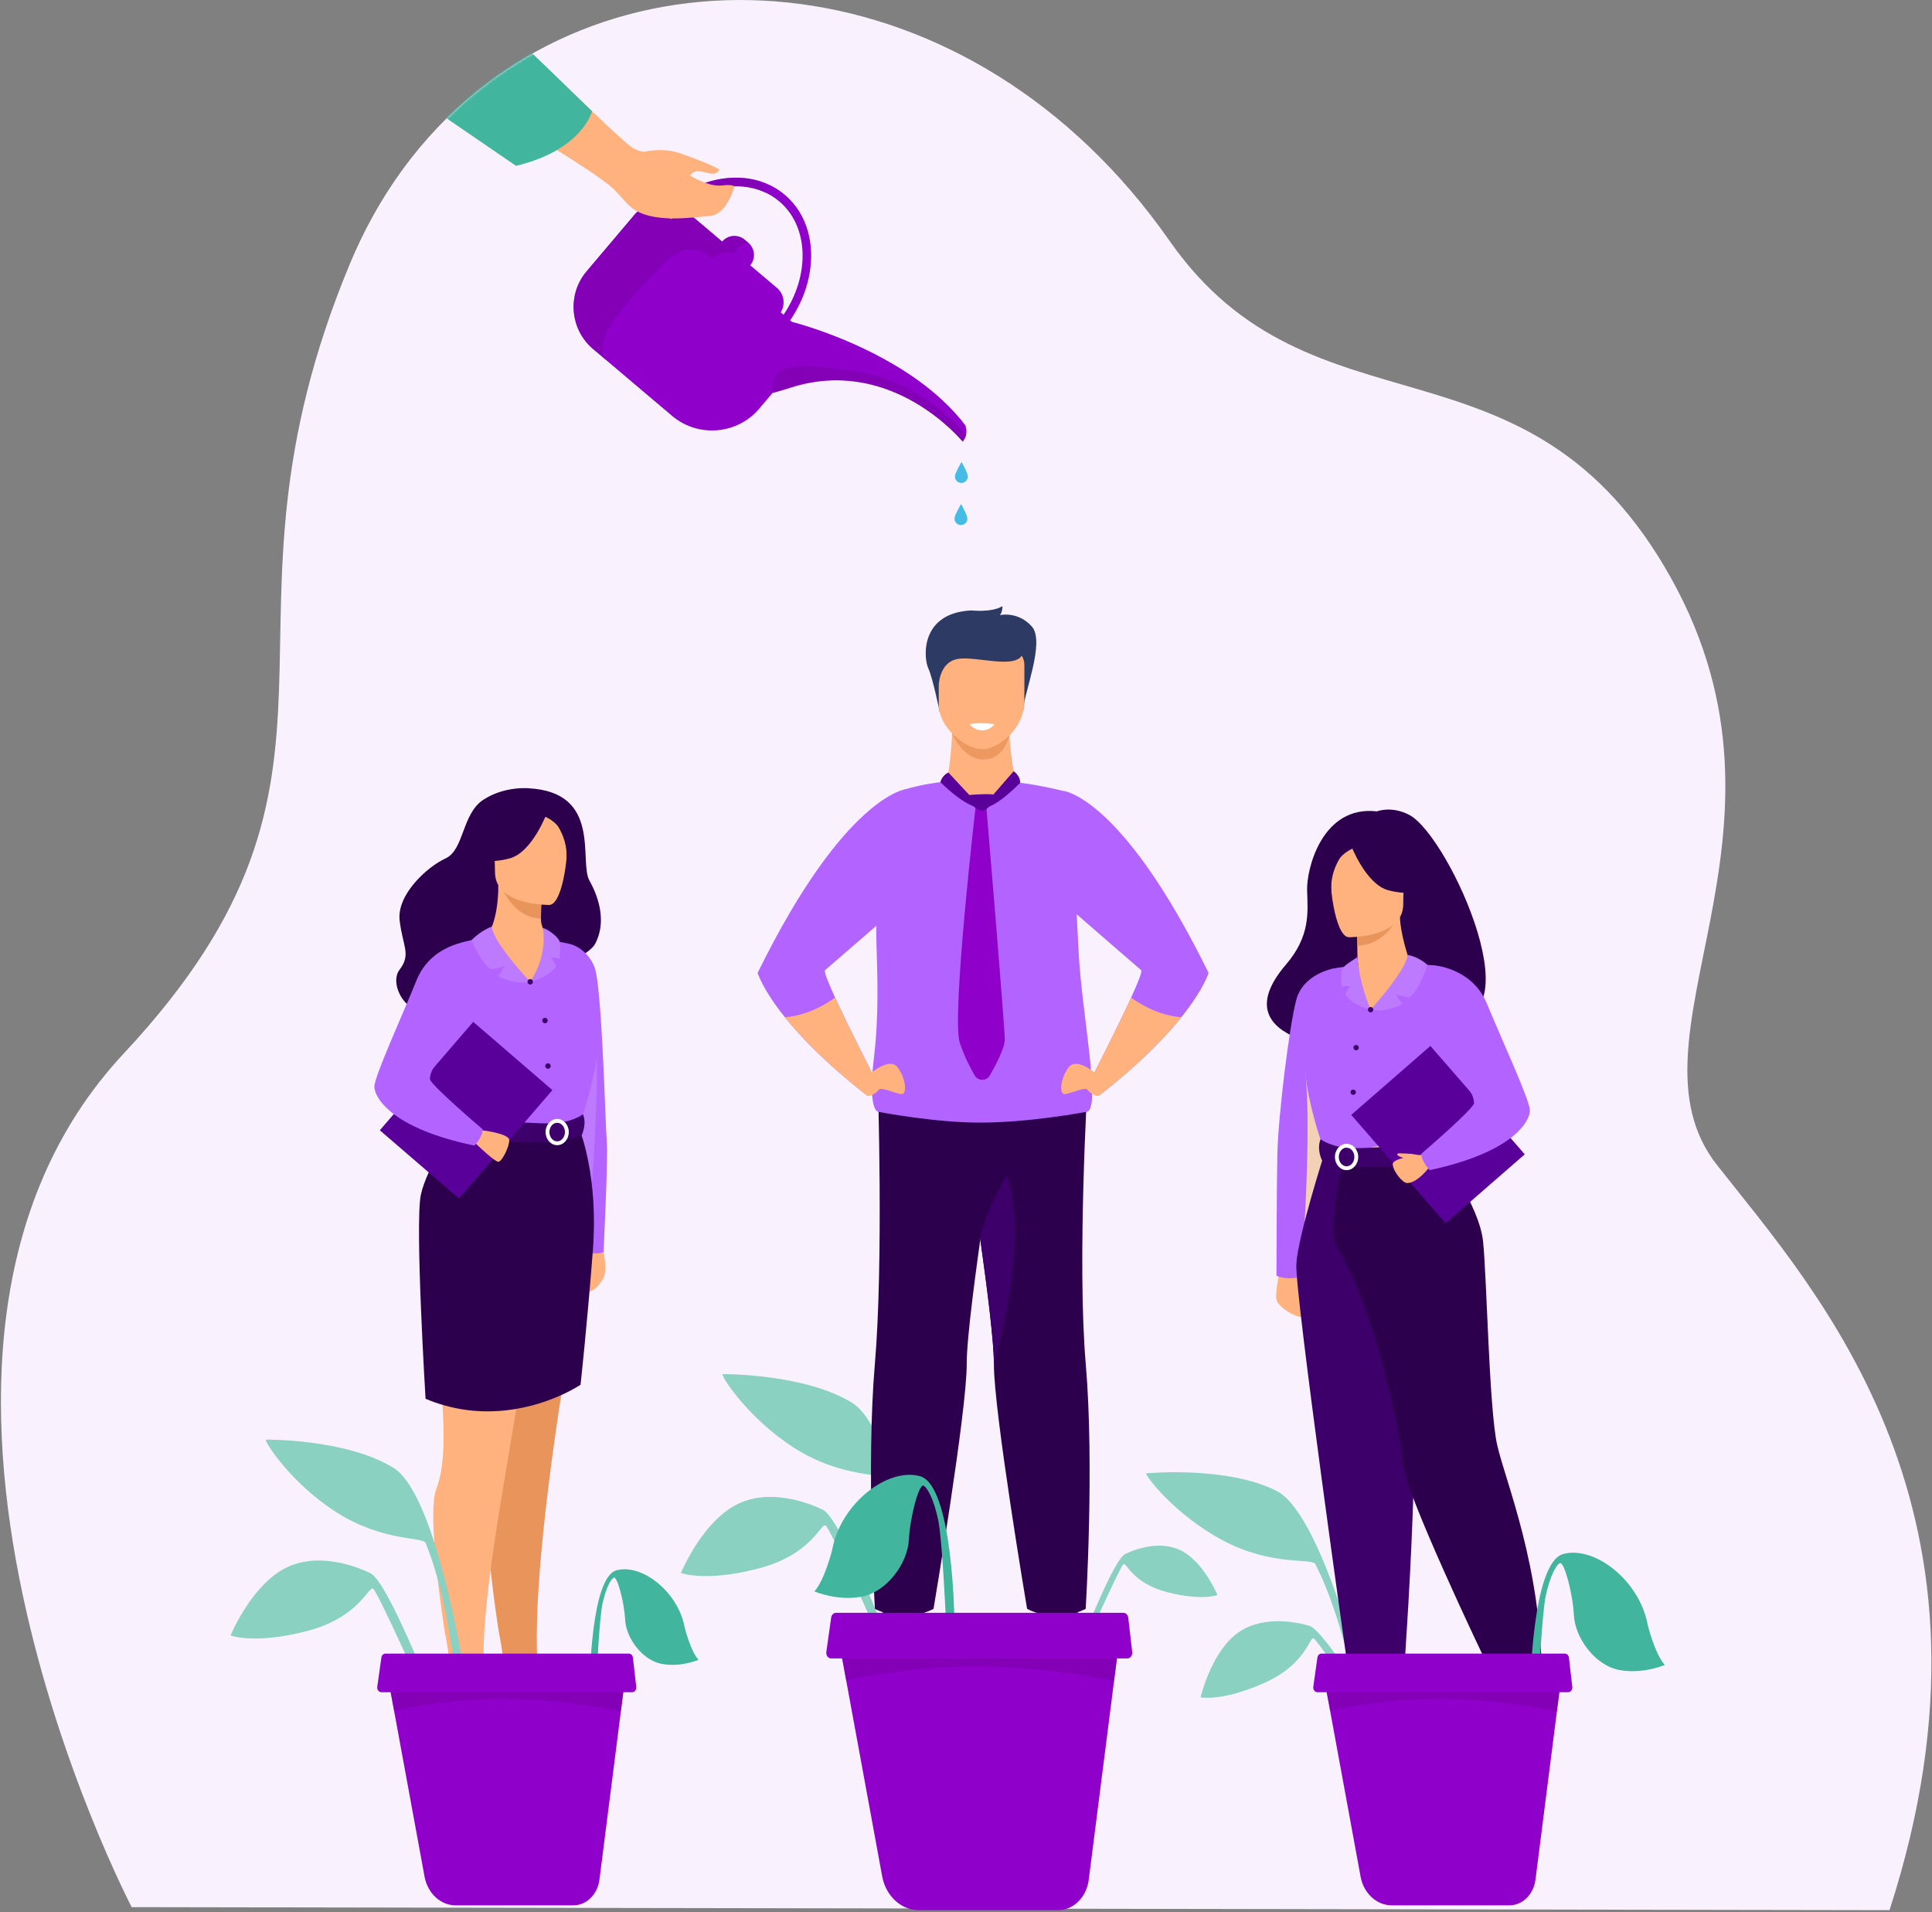 <svg width="779" height="771" viewBox="0 0 779 771" fill="none" xmlns="http://www.w3.org/2000/svg">
<rect x="0" y="0" width="779" height="771" fill="#808080" stroke="none"/>
<path d="M761.864 770.159L53.104 768.936C53.104 768.936 -63.397 546.054 49.926 424.727C157.109 309.969 79.197 254.831 141.12 106.273C143.858 99.704 146.886 93.435 150.177 87.46C157.706 73.801 166.621 61.709 176.637 51.214C252.63 -28.472 392.102 -16.631 471.581 97.11C529.352 179.788 615.961 129.381 673.775 233.079C731.59 336.771 651.958 418.422 692.317 469.733C732.68 521.045 813.952 609.462 761.864 770.159Z" fill="#FAF1FF"/>
<mask id="mask0_2228_810" style="mask-type:alpha" maskUnits="userSpaceOnUse" x="0" y="0" width="779" height="771">
<path d="M761.864 770.159L53.104 768.936C53.104 768.936 -63.397 546.054 49.926 424.727C157.109 309.969 79.197 254.831 141.12 106.273C143.858 99.704 146.886 93.435 150.177 87.46C157.706 73.801 166.621 61.709 176.637 51.214C252.63 -28.472 392.102 -16.631 471.581 97.11C529.352 179.788 615.961 129.381 673.775 233.079C731.59 336.771 651.958 418.422 692.317 469.733C732.68 521.045 813.952 609.462 761.864 770.159Z" fill="#FAF1FF"/>
</mask>
<g mask="url(#mask0_2228_810)">
<path d="M389.189 171.434C371.835 148.636 340.521 136.433 326.484 131.892C322.036 130.452 319.33 129.776 319.33 129.776L318.593 129.158C330.508 111.766 329.905 89.932 316.456 78.556C313.588 76.129 310.342 74.355 306.87 73.214C300.294 71.052 292.891 71.145 285.628 73.313C285.204 73.437 284.783 73.568 284.363 73.713C277.91 75.847 271.618 79.614 266.163 84.889C263.368 83.048 259.683 83.237 257.095 85.292C256.706 85.603 256.344 85.957 256.011 86.348L236.496 109.418C228.608 118.734 229.787 132.815 239.109 140.701L244.613 145.352L271.018 167.689C281.488 176.542 297.285 175.223 306.137 164.759L311.476 158.444C313.809 157.814 316.231 157.097 318.745 156.293C359.732 143.14 388.142 178.05 388.142 178.05C388.808 177.267 389.21 176.463 389.43 175.696C390.114 173.389 389.189 171.434 389.189 171.434ZM315.937 126.913L314.786 125.94C316.77 122.783 316.181 118.54 313.261 116.069L302.504 106.966C304.791 104.264 304.448 100.191 301.748 97.899L300.26 96.638C299.61 96.094 298.871 95.691 298.111 95.444C295.692 94.658 292.924 95.35 291.191 97.405L280.431 88.297C280.312 88.199 280.192 88.101 280.072 88.007C279.925 87.901 279.773 87.799 279.624 87.702C276.928 85.977 273.423 86.154 270.912 88.06C270.751 88.176 270.596 88.304 270.451 88.434L269.981 88.034L268.865 87.091C274.684 81.557 281.475 77.848 288.289 76.152C290.918 75.499 293.551 75.142 296.129 75.098C300.592 75.009 304.899 75.858 308.766 77.697C310.703 78.605 312.535 79.777 314.22 81.203C326.223 91.36 326.655 111.026 315.937 126.913Z" fill="#9000CB"/>
<path opacity="0.5" d="M311.477 158.445C313.814 157.812 316.231 157.096 318.747 156.294C359.735 143.14 388.144 178.052 388.144 178.052C388.811 177.268 389.212 176.461 389.429 175.696C385.471 170.754 370.181 153.626 345.595 149.827C316.785 145.378 310.599 147.583 311.477 158.445Z" fill="#7900A4"/>
<path opacity="0.5" d="M239.11 140.698L244.614 145.353C236.785 137.08 255.667 118.954 267.245 106.699C278.824 94.445 287.103 104.44 287.103 104.44C291.062 100.359 296.093 102.276 296.093 102.276C297.877 97.686 301.749 97.901 301.749 97.901L300.261 96.639C299.61 96.093 298.874 95.691 298.111 95.443C295.694 94.661 292.926 95.35 291.192 97.403L280.431 88.299C277.507 85.829 273.31 84.683 270.527 87.155L268.863 87.09C274.682 81.558 281.473 77.847 288.291 76.151C295.467 74.36 302.665 74.794 308.766 77.698C308.03 76.57 307.32 75.099 306.869 73.212C300.293 71.052 292.893 71.146 285.626 73.313C278.734 75.36 271.973 79.268 266.164 84.889C262.947 82.77 258.555 83.339 256.012 86.349L236.499 109.415C228.609 118.735 229.788 132.816 239.11 140.698Z" fill="#7900A4"/>
<path d="M286.143 87.081C279.013 87.695 262.967 90.136 254.899 83.897C251.688 81.414 248.94 77.27 245.937 74.898C235.251 66.457 212.468 53.272 212.468 53.272L225.437 32.003C225.437 32.003 252.113 58.139 255.341 59.786C260.349 62.341 266.806 61.816 269.753 64.445C277.86 71.678 286.122 75.414 291.204 74.775C295.074 74.287 296.129 75.092 296.129 75.092C296.129 75.092 293.243 86.563 286.143 87.081Z" fill="#FFB27D"/>
<path d="M385.042 192.088C385.058 190.649 387.712 186.238 387.712 186.238C387.712 186.238 390.267 190.708 390.251 192.146C390.235 193.585 389.056 194.738 387.618 194.722C386.179 194.706 385.026 193.526 385.042 192.088Z" fill="#45BCE4"/>
<path d="M384.853 209.068C384.869 207.63 387.523 203.219 387.523 203.219C387.523 203.219 390.078 207.688 390.062 209.126C390.046 210.565 388.867 211.718 387.428 211.702C385.99 211.686 384.837 210.507 384.853 209.068Z" fill="#45BCE4"/>
<path d="M258.854 61.415C258.854 61.415 266.038 59.243 273.543 61.587C277.536 62.835 290.344 67.742 289.956 68.5C287.792 72.73 281.682 66.487 278.549 70.402C275.417 74.317 258.854 61.415 258.854 61.415Z" fill="#FFB27D"/>
<path d="M224.535 60.511C220.352 62.955 214.969 65.213 208.061 66.873L159.36 33.514C172.38 23.578 186.716 15.586 202.005 9.465C208.515 15.48 235.651 41.858 238.481 44.609C238.639 44.762 238.72 44.839 238.72 44.839C238.72 44.839 236.652 53.437 224.535 60.511Z" fill="#41B59D"/>
</g>
<path d="M553.091 692.162C553.091 692.162 534.535 611.148 514.746 601.12C494.956 591.092 463.356 593.931 462.237 594.032C461.118 594.132 473.311 610.599 493.144 621.126C512.978 631.653 529.043 628.061 530.367 630.658C542.903 655.23 548.616 692.567 548.616 692.567L553.091 692.162Z" fill="#8BD1C2"/>
<path d="M242.749 502.21C242.749 502.21 245.292 511.462 243.351 515.214C241.411 518.965 237.686 522.192 235.893 520.063C234.1 517.935 237.593 504.375 237.593 504.375L242.749 502.21Z" fill="#FFB27D"/>
<path d="M213.303 317.835C213.303 317.835 203.543 316.807 194.886 322.451C186.23 328.097 187.166 342.65 179.661 346.099C172.157 349.547 159.952 360.731 161.138 371.093C162.324 381.456 165.899 384.762 161.122 390.956C156.346 397.15 164.743 412.542 178.597 407.843C192.45 403.144 235.63 388.735 239.956 380.575C244.283 372.414 242.055 362.895 237.684 355.091C233.313 347.287 242.879 319.507 213.303 317.835Z" fill="#2C004C"/>
<path d="M227.002 557.686C220.08 602.252 214.433 650.267 217.118 675.519C219.257 682.582 225.769 684.905 231.518 685.793L227.593 690.121L216.478 690.814L201.611 685.045C201.611 685.045 202.453 682.11 203.109 676.994C203.866 671.05 201.043 657.487 201.043 657.487C201.043 657.487 193.562 610.632 197.625 600.081C198.778 597.083 199.53 593.655 199.987 589.934V589.93C201.15 580.454 200.412 569.071 199.555 558.007C198.628 545.989 197.562 534.349 198.655 525.937C203.64 487.544 203.529 454.362 203.529 454.362L232.643 454.211C232.643 454.211 241.015 477.603 237.274 497.718C234.099 514.819 230.396 535.838 227.002 557.686Z" fill="#E8945B"/>
<path d="M230.248 380.722C230.248 380.722 236.601 382.329 239.669 389.796C242.737 397.264 244.103 454.274 244.669 460.418C245.236 466.562 243.342 504.88 243.342 504.88C243.342 504.88 238.851 506.462 235.497 503.896C223.325 494.584 228.899 442.949 228.899 442.949L230.248 380.722Z" fill="#B363FF"/>
<path d="M238.697 476.93C238.697 476.93 241.983 432.101 240.185 420.485C239.549 416.374 232.183 423.511 231.347 434.028C230.511 444.545 238.697 476.93 238.697 476.93Z" fill="#BE7AFF"/>
<path d="M213.775 692.441C220.249 691.604 218.547 693.268 227.627 693.275C236.707 693.283 239.797 690.241 240.22 688.938C240.596 687.782 236.211 686.87 231.519 685.792L231.352 685.911C231.352 685.911 225.659 689.093 218.174 688.439C212.072 687.909 205.821 685.447 201.611 685.046C201.361 686.427 201.111 687.839 201.237 689.264C201.587 693.31 207.301 693.279 213.775 692.441Z" fill="#3D006A"/>
<path d="M210.585 553.158C203.664 597.723 192.711 650.602 195.396 675.854C197.535 682.917 204.047 685.24 209.796 686.128L205.871 690.455L194.756 691.149L179.889 685.38C179.889 685.38 180.731 682.445 181.387 677.329C182.144 671.385 179.32 657.822 179.32 657.822C179.32 657.822 171.839 610.967 175.902 600.416C177.056 597.418 177.808 593.99 178.264 590.269V590.265C179.428 580.789 178.689 569.406 177.833 558.342C176.906 546.324 175.839 534.684 176.932 526.272C181.917 487.879 181.806 454.698 181.806 454.698L210.92 454.546C210.92 454.546 219.292 477.938 215.552 498.053C212.377 515.154 213.979 531.31 210.585 553.158Z" fill="#FFB27D"/>
<path d="M192.053 692.777C198.527 691.94 196.825 693.604 205.905 693.611C214.985 693.619 218.075 690.577 218.497 689.274C218.874 688.118 214.488 687.206 209.796 686.128L209.629 686.247C209.629 686.247 203.937 689.429 196.451 688.775C190.349 688.245 184.099 685.782 179.889 685.382C179.638 686.763 179.389 688.175 179.514 689.6C179.865 693.645 185.579 693.614 192.053 692.777Z" fill="#3D006A"/>
<path d="M173.951 410.605C173.951 410.605 173.435 418.45 174.041 427.857C174.443 434.093 180.796 442.415 181.702 444.477C183.976 449.649 186.513 450.479 186.513 450.479L206.136 455.181L213.036 456.831L234.733 450.228C234.733 450.228 244.486 422.551 240.431 407.02C236.376 391.489 230.247 380.722 230.247 380.722C230.247 380.722 205.23 374.354 185.905 380.107L173.951 410.605Z" fill="#B363FF"/>
<path d="M239.055 504.105C236.795 533.527 234.083 558.314 234.083 558.314C234.083 558.314 220.418 567.626 201.019 568.902L201.016 568.905H201.012C192.148 569.488 182.091 568.395 171.592 563.973C171.592 563.973 167.229 492.97 169.71 481.644C172.194 470.317 183.37 454.691 183.37 454.691L234.015 456.384C234.015 456.384 241.316 474.679 239.055 504.105Z" fill="#2C004C"/>
<path d="M235.064 449.248C235.064 449.248 230.762 452.688 222.181 452.905C211.931 453.165 186.515 450.478 186.515 450.478C186.515 450.478 185.402 453.637 185.465 456.966C185.465 456.966 216.53 464.63 234.47 457.854C234.47 457.854 236.766 453.48 235.064 449.248Z" fill="#3D006A"/>
<path d="M219.981 456.457C219.965 453.538 222.051 451.152 224.631 451.139C227.21 451.125 229.321 453.489 229.336 456.409C229.351 459.328 227.265 461.714 224.686 461.727C222.106 461.741 219.996 459.377 219.981 456.457ZM221.53 456.45C221.541 458.514 222.953 460.186 224.677 460.177C226.402 460.168 227.796 458.481 227.785 456.417C227.775 454.352 226.363 452.68 224.639 452.689C222.914 452.698 221.52 454.385 221.53 456.45Z" fill="white"/>
<path d="M153.148 455.711L185.078 483.224L222.739 439.516L190.809 412.003L153.148 455.711Z" fill="#580099"/>
<path d="M193.711 455.625C193.711 455.625 205.364 456.926 205.342 459.691C205.32 462.455 202.484 468.15 201.047 468.41C199.61 468.669 191.529 460.778 191.529 460.778L193.711 455.625Z" fill="#FFB27D"/>
<path d="M189.419 379.462C189.419 379.462 173.877 380.633 167.992 395.152C162.107 409.672 150.926 434.057 150.947 438.15C150.969 442.242 157.351 454.824 191.313 461.902C191.313 461.902 194.803 458.192 194.575 455.274C194.575 455.274 173.304 437.195 173.349 435.069C173.436 431.048 176.773 425.721 195.268 407.026C200.296 401.943 189.419 379.462 189.419 379.462Z" fill="#B363FF"/>
<path d="M191.86 378.698C195.007 377.982 197.603 375.755 198.673 372.71C199.961 369.043 200.972 363.631 200.913 356.856L201.898 357.045L218.459 360.235C218.459 360.235 218.11 365.443 218.124 370.348C218.124 370.389 218.124 370.429 218.124 370.47C218.126 374.73 220.94 378.475 225.039 379.635C227.132 380.227 215.161 396.16 213.78 395.855C210.908 395.222 190.862 378.926 191.86 378.698Z" fill="#FFB27D"/>
<path d="M218.457 360.235C218.457 360.235 218.108 365.443 218.122 370.348C208.863 370.135 203.926 361.716 201.896 357.045L218.457 360.235Z" fill="#E8945B"/>
<path d="M221.575 364.863C221.575 364.863 199.673 365.339 199.587 351.695C199.501 338.051 196.616 328.923 210.597 328.043C224.577 327.162 227.327 332.352 228.463 336.899C229.6 341.446 227.271 364.388 221.575 364.863Z" fill="#FFB27D"/>
<path d="M220.569 327.657C220.569 327.657 214.655 343.695 205.464 346.11C196.273 348.525 192.268 346.079 192.268 346.079C192.268 346.079 199.298 340.434 200.712 330.637C200.712 330.637 216.006 320.062 220.569 327.657Z" fill="#2C004C"/>
<path d="M219.088 328.964C219.088 328.964 223.544 330.604 225.391 333.837C227.197 337 228.744 341.193 228.417 346.348C228.417 346.348 232.879 335.444 227.769 329.316C222.351 322.818 219.088 328.964 219.088 328.964Z" fill="#2C004C"/>
<path d="M213.779 395.856C213.779 395.856 198.881 380.108 198.292 373.643C198.292 373.643 194.521 374.711 190.1 379.058C190.1 379.058 193.707 387.959 197.972 390.878C197.972 390.878 201.064 390.426 203.495 389.412C203.495 389.412 201.963 391.986 200.744 393.523C200.744 393.523 207.478 397.296 213.779 395.856Z" fill="#BE7AFF"/>
<path d="M218.858 374.142C218.858 374.142 221.251 384.484 213.779 395.857C213.779 395.857 220.697 394.496 224.231 389.594C224.231 389.594 223.114 386.979 222.173 386.377C222.173 386.377 224.249 385.538 225.56 386.745C225.56 386.745 226.322 381.014 225.521 379.274C224.72 377.534 220.69 374.478 218.858 374.142Z" fill="#BE7AFF"/>
<path d="M212.676 395.862C212.672 395.253 213.164 394.756 213.773 394.753C214.383 394.75 214.879 395.241 214.883 395.851C214.886 396.46 214.395 396.957 213.785 396.96C213.176 396.963 212.679 396.472 212.676 395.862Z" fill="#3D006A"/>
<path d="M218.641 411.476C218.637 410.866 219.129 410.369 219.738 410.366C220.348 410.363 220.845 410.855 220.848 411.464C220.851 412.074 220.359 412.57 219.75 412.574C219.141 412.576 218.644 412.085 218.641 411.476Z" fill="#3D006A"/>
<path d="M219.844 429.816C219.84 429.207 220.332 428.71 220.941 428.707C221.551 428.704 222.047 429.195 222.051 429.805C222.054 430.414 221.562 430.911 220.953 430.914C220.344 430.918 219.847 430.426 219.844 429.816Z" fill="#3D006A"/>
<path d="M516.448 510.141C516.448 510.141 513.983 521.057 514.687 524.051C515.391 527.044 523.049 531.798 525.911 530.918C528.773 530.037 526.308 515.071 521.378 512.606C516.448 510.141 516.448 510.141 516.448 510.141Z" fill="#FFB27D"/>
<path d="M568.175 328.529C560.974 324.793 555.203 327.141 555.203 327.141C533.168 324.554 526.74 350.251 527.039 359.094C527.333 367.935 528.346 377.433 518.506 388.92C490.081 422.101 549.612 423.564 549.612 423.564C550.116 397.054 581.895 406.727 580.502 409.413C621.24 419.189 584.552 337.026 568.175 328.529Z" fill="#2C004C"/>
<path d="M537.474 390.548C537.474 390.548 525.464 392.697 522.676 403.085C519.927 413.329 515.392 449.429 515.04 465.502C514.727 479.78 514.688 514.366 514.688 514.366C514.688 514.366 519.265 516.655 525.911 514.366L539.812 443.583L537.474 390.548Z" fill="#B363FF"/>
<path d="M526.045 492.569C526.045 492.569 528.439 453.129 526.446 433.738C524.851 418.225 544.276 463.552 542.951 471.792C541.626 480.031 526.045 492.569 526.045 492.569Z" fill="#F2D1B6"/>
<path d="M593.626 420.375C593.626 420.375 594.184 428.249 593.626 437.698C593.255 443.962 586.919 452.351 586.02 454.427C583.765 459.632 581.221 460.479 581.221 460.479L561.542 465.302L554.623 466.995L532.803 460.479C532.803 460.479 522.865 432.739 526.855 417.123C530.846 401.508 536.943 390.664 536.943 390.664C536.943 390.664 551.736 387.11 577.931 389.186L593.626 420.375Z" fill="#B363FF"/>
<path d="M587.866 440.073C587.495 446.336 586.919 452.17 586.021 454.245C583.765 459.45 581.221 460.297 581.221 460.297L561.543 465.12L552.996 462.607C552.996 462.607 581.527 458.284 578.365 433.736L587.866 440.073Z" fill="#F2CCAA"/>
<path d="M534.192 464.508C534.192 464.508 523.386 498.142 522.692 509.593C521.998 521.045 543.348 672.268 544.207 677.544C545.016 682.518 551.192 685.689 551.192 685.689C551.192 685.689 554.033 687.364 558.087 686.219C563.712 684.631 565.489 682.729 565.489 682.729C565.489 682.729 573.9 574.878 568.695 536.351C563.49 497.825 563.429 464.508 563.429 464.508H534.192Z" fill="#3D006A"/>
<path d="M579.972 463.505C579.972 463.505 596.455 485.62 597.992 500.571C599.528 515.521 600.403 568.034 603.676 582.608C606.95 597.182 621.657 631.569 621.657 677.027C621.657 677.027 618.737 677.333 614.877 678.722C613.642 679.166 611.61 678.391 610.003 678.76C606.82 679.49 604.888 681.789 603.435 678.864C595.303 662.491 567.435 602.993 566.107 592.032C565.167 584.274 556.988 532.934 539.148 502.808C534.865 495.576 541.776 466.814 541.776 466.814L579.972 463.505Z" fill="#2C004C"/>
<path d="M532.465 459.315C532.465 459.315 536.803 462.747 545.42 462.92C555.714 463.128 581.22 460.296 581.22 460.296C581.22 460.296 582.353 463.463 582.307 466.806C582.307 466.806 551.155 474.663 533.106 467.953C533.106 467.953 530.778 463.573 532.465 459.315Z" fill="#3D006A"/>
<path d="M542.951 471.792C540.361 471.792 538.254 469.407 538.254 466.475C538.254 463.544 540.361 461.159 542.951 461.159C545.541 461.159 547.648 463.544 547.648 466.475C547.648 469.407 545.541 471.792 542.951 471.792ZM542.951 462.716C541.22 462.716 539.811 464.403 539.811 466.475C539.811 468.549 541.219 470.235 542.951 470.235C544.682 470.235 546.091 468.549 546.091 466.475C546.091 464.403 544.683 462.716 542.951 462.716Z" fill="white"/>
<path d="M576.747 421.72L544.83 449.511L582.872 493.2L614.789 465.409L576.747 421.72Z" fill="#580099"/>
<path d="M574.023 465.502C574.023 465.502 561.532 466.602 561.568 469.378C561.605 472.154 565.53 476.994 567.379 476.994C571.605 476.994 576.24 470.666 576.24 470.666L574.023 465.502Z" fill="#FFB27D"/>
<path d="M577.933 389.186C577.933 389.186 593.545 390.099 599.529 404.648C605.514 419.196 616.869 443.622 616.869 447.731C616.869 451.841 610.526 464.508 576.462 471.791C576.462 471.791 572.939 468.084 573.152 465.154C573.152 465.154 594.416 446.89 594.359 444.755C594.251 440.717 590.873 435.386 572.204 416.712C567.129 411.635 577.933 389.186 577.933 389.186Z" fill="#B363FF"/>
<path d="M572.147 465.766C572.147 465.766 569.315 465.133 567.465 465.12C565.617 465.108 563.397 464.746 563.383 465.372C563.357 466.527 567.081 466.924 567.081 467.452C567.081 467.98 572.147 465.766 572.147 465.766Z" fill="#FFB27D"/>
<path d="M568.962 388.778C567.8 386.595 564.472 375.496 564.496 369.732L563.508 369.897L546.896 372.684C546.896 372.684 547.274 377.113 547.285 381.286C547.286 381.32 547.286 381.355 547.286 381.389C547.306 385.013 547.238 386.797 547.965 391.287C548.293 393.313 547.601 407.854 554.555 406.81C557.037 406.437 569.729 390.219 568.962 388.778Z" fill="#FFB27D"/>
<path d="M546.896 372.684C546.896 372.684 547.275 377.113 547.286 381.286C556.582 381.063 561.495 373.88 563.508 369.897L546.896 372.684Z" fill="#E8945B"/>
<path d="M543.794 377.88C543.794 377.88 565.788 378.242 565.803 364.542C565.818 350.842 568.667 341.662 554.625 340.851C540.583 340.041 537.849 345.265 536.732 349.837C535.614 354.408 538.073 377.432 543.794 377.88Z" fill="#FFB27D"/>
<path d="M544.607 340.516C544.607 340.516 550.63 356.589 559.871 358.965C569.113 361.342 573.122 358.866 573.122 358.866C573.122 358.866 566.033 353.234 564.562 343.405C564.562 343.405 549.15 332.866 544.607 340.516Z" fill="#2C004C"/>
<path d="M546.099 341.82C546.099 341.82 541.634 343.489 539.796 346.746C537.998 349.931 536.467 354.149 536.823 359.324C536.823 359.324 532.286 348.399 537.384 342.219C542.791 335.666 546.099 341.82 546.099 341.82Z" fill="#2C004C"/>
<path d="M552.648 407.088C552.648 407.088 566.976 391.355 567.553 385.019C567.553 385.019 571.563 385.495 575.541 389.009C575.541 389.009 572.322 399.347 568.142 402.208C568.142 402.208 565.111 401.765 562.728 400.771C562.728 400.771 564.23 403.294 565.425 404.801C565.425 404.801 558.825 408.499 552.648 407.088Z" fill="#BE7AFF"/>
<path d="M547.353 385.878C547.353 385.878 547.643 394.877 552.647 407.088C552.647 407.088 545.866 405.755 542.403 400.95C542.403 400.95 543.498 398.387 544.42 397.796C544.42 397.796 542.385 396.974 541.1 398.158C541.1 398.158 540.353 392.54 541.138 390.835C541.923 389.129 545.414 387.243 547.353 385.878Z" fill="#BE7AFF"/>
<path d="M553.73 407.093C553.733 406.496 553.251 406.009 552.654 406.006C552.056 406.003 551.569 406.484 551.566 407.082C551.563 407.679 552.045 408.166 552.642 408.17C553.24 408.173 553.726 407.691 553.73 407.093Z" fill="#3D006A"/>
<path d="M547.882 422.398C547.886 421.801 547.404 421.314 546.806 421.311C546.209 421.307 545.722 421.789 545.719 422.387C545.715 422.984 546.197 423.471 546.795 423.474C547.392 423.477 547.879 422.995 547.882 422.398Z" fill="#3D006A"/>
<path d="M546.706 440.376C546.71 439.778 546.228 439.291 545.63 439.288C545.033 439.285 544.546 439.767 544.543 440.364C544.54 440.962 545.022 441.449 545.619 441.452C546.217 441.455 546.703 440.973 546.706 440.376Z" fill="#3D006A"/>
<path d="M357.338 659.584C357.338 659.584 338.846 612.093 331.817 608.724C324.788 605.354 308.608 599.637 295.465 607.479C282.322 615.321 274.541 634.202 274.541 634.202C274.541 634.202 284.123 638.017 305.778 632.414C327.434 626.81 330.99 613.829 332.908 615.095C334.827 616.362 354.15 659.595 354.15 659.595L357.338 659.584Z" fill="#8BD1C2"/>
<path d="M437.117 659.584C437.117 659.584 449.127 628.741 453.692 626.552C458.257 624.364 468.765 620.65 477.301 625.744C485.838 630.837 490.891 643.1 490.891 643.1C490.891 643.1 484.667 645.577 470.603 641.938C456.539 638.299 454.229 629.868 452.983 630.691C451.737 631.513 439.187 659.591 439.187 659.591L437.117 659.584Z" fill="#8BD1C2"/>
<path d="M374.338 659.79C374.338 659.79 362.634 577.297 343.593 565.595C324.553 553.894 292.529 554.036 291.395 554.042C290.262 554.047 301.109 571.531 320.151 583.736C339.194 595.939 355.658 593.721 356.767 596.428C367.263 622.037 369.803 659.813 369.803 659.813L374.338 659.79Z" fill="#8BD1C2"/>
<path d="M352.232 665.919C352.232 665.919 352.232 659.287 353.177 657.081C354.123 654.876 357.588 645.897 357.588 645.897H371.134C371.134 645.897 373.655 654.088 373.812 656.766C373.97 659.444 373.812 665.919 373.812 665.919H352.232Z" fill="#3D006A"/>
<path d="M438.244 665.919C438.244 665.919 438.244 659.287 437.298 657.081C436.353 654.876 432.888 645.897 432.888 645.897H419.342C419.342 645.897 416.821 654.088 416.664 656.766C416.506 659.444 416.664 665.919 416.664 665.919H438.244Z" fill="#3D006A"/>
<path d="M383.973 293.688C383.973 293.688 383.496 308.455 381.606 315.071L366.646 325.507L422.959 333.934L409.529 315.378C409.529 315.378 405.475 295.578 407.601 288.254C409.728 280.929 383.973 293.688 383.973 293.688Z" fill="#FFB27D"/>
<path d="M383.891 295.728C383.891 295.723 388.343 306.447 396.731 306.211C405.119 305.975 407.028 296.49 407.028 296.49L383.891 295.728Z" fill="#ED985F"/>
<path d="M378.883 287.048C378.883 287.048 376.174 273.525 374.284 269.43C372.394 265.334 370.819 247.063 391.768 246.117C391.768 246.117 399.802 247.062 404.212 244.385C404.212 244.385 404.212 247.063 403.11 248.008C403.11 248.008 410.355 246.275 416.026 252.576C421.696 258.876 412.246 280.929 412.718 286.127L378.883 287.048Z" fill="#2C3A64"/>
<path d="M395.77 302.069C389.693 301.962 378.506 293.869 378.506 283.847V268.208C378.506 264.549 381.058 261.555 384.177 261.555H407.364C410.483 261.555 413.035 264.549 413.035 268.208V282.962C413.035 293.471 402.74 302.192 395.77 302.069Z" fill="#FFB27D"/>
<path d="M378.506 276.558C378.506 276.558 378.538 267.161 385.981 265.716C393.423 264.271 410.081 270.296 412.444 263.444C414.806 256.592 380.246 256.71 378.506 261.081C376.766 265.453 378.506 276.558 378.506 276.558Z" fill="#2C3A64"/>
<path d="M353.93 436.247C353.93 436.247 356.3 508.621 352.756 549.916C349.212 591.211 352.782 648.681 352.782 648.681C352.782 648.681 364.116 654.93 376.402 648.681C376.402 648.681 389.876 568.903 389.791 549.916C389.7 529.696 404.457 439.402 404.457 439.402L353.93 436.247Z" fill="#2C004C"/>
<path d="M437.754 648.68C437.754 648.68 426.422 654.931 414.135 648.68C414.135 648.68 400.663 568.903 400.748 549.916C400.786 541.377 398.177 520.334 395.148 498.88C391.004 469.53 386.08 439.405 386.08 439.405L438.567 436.125C438.567 436.125 434.238 508.624 437.782 549.916C441.326 591.212 437.754 648.68 437.754 648.68Z" fill="#2C004C"/>
<path d="M437.938 448.289C437.938 448.289 415.563 452.622 395.148 452.622C386.246 452.622 376.572 451.644 368.87 450.614C360.354 449.484 354.249 448.289 354.249 448.289C354.249 448.289 349.712 448.686 352.392 426.32C354.428 409.299 353.79 393.931 353.337 378.119C353.285 376.362 353.322 374.282 353.431 371.967C354.301 353.532 359.877 320.345 364.125 318.564C364.125 318.564 370.443 316.215 381.605 315.071C381.605 315.289 388.083 324.759 395.772 325.822C400.55 323.932 404.302 322.32 409.529 315.378C416.149 316.149 423.369 317.462 431.091 319.537C431.091 319.537 431.894 323.053 434.928 384.05C436.133 408.212 444.379 448.369 437.938 448.289Z" fill="#B363FF"/>
<path d="M400.748 549.916C400.786 541.376 398.177 520.334 395.148 498.88C398.291 486.064 405.946 473.73 405.946 473.73C415.634 500.903 400.748 549.916 400.748 549.916Z" fill="#3D006A"/>
<path d="M332.657 391.17C332.124 391.615 333.986 396.227 336.726 402.238C342.369 414.585 351.739 432.821 351.739 432.821C350.383 437.967 348.895 441.147 348.895 441.147C333.13 428.762 322.966 418.224 316.478 410.143C307.358 398.778 305.486 392.262 305.486 392.262C340.588 320.812 365.29 318.178 365.29 318.178L362.372 365.397C362.372 365.397 334.283 389.819 332.657 391.17Z" fill="#B363FF"/>
<path d="M349.869 433.721C349.869 433.721 358.375 425.845 361.84 430.256C365.306 434.666 365.936 441.597 363.258 441.125C360.58 440.652 355.067 438.132 354.279 439.392C353.492 440.652 349.963 443.061 348.892 441.148C347.821 439.234 349.869 433.721 349.869 433.721Z" fill="#FFB27D"/>
<path d="M351.738 432.822C350.382 437.968 348.894 441.148 348.894 441.148C333.129 428.762 322.965 418.225 316.477 410.144C321.368 409.78 328.508 408.032 336.725 402.238C342.367 414.586 351.738 432.822 351.738 432.822Z" fill="#FFB27D"/>
<path d="M487.311 392.262C487.311 392.262 485.439 398.779 476.319 410.144C469.831 418.225 459.666 428.762 443.902 441.148C443.902 441.148 442.413 437.968 441.057 432.822C441.057 432.822 450.428 414.586 456.071 402.238C458.812 396.227 460.673 391.615 460.139 391.171C458.878 390.122 441.719 375.213 434.064 368.564C431.843 366.631 430.425 365.398 430.425 365.398L428.672 318.88C428.672 318.88 452.209 320.812 487.311 392.262Z" fill="#B363FF"/>
<path d="M442.925 433.721C442.925 433.721 434.419 425.845 430.953 430.256C427.488 434.666 426.858 441.597 429.536 441.125C432.214 440.652 437.727 438.132 438.515 439.392C439.302 440.652 442.83 443.061 443.902 441.148C444.972 439.234 442.925 433.721 442.925 433.721Z" fill="#FFB27D"/>
<path d="M441.055 432.822C442.411 437.968 443.899 441.148 443.899 441.148C459.664 428.762 469.828 418.225 476.316 410.144C471.425 409.78 464.285 408.032 456.067 402.238C450.425 414.586 441.055 432.822 441.055 432.822Z" fill="#FFB27D"/>
<path d="M382.387 311.47C382.387 311.47 379.887 312.512 379.178 315.347C379.178 315.347 389.207 325.663 395.77 325.821L382.387 311.47Z" fill="#580099"/>
<path d="M395.771 325.821L408.717 310.948C408.717 310.948 411.39 312.707 411.351 315.602C411.351 315.602 401.338 326.215 395.771 325.821Z" fill="#580099"/>
<path d="M393.437 324.726C393.437 324.726 383.556 410.023 386.997 420.42C388.769 425.773 391.14 430.402 393.023 433.634C394.378 435.96 397.741 435.953 399.085 433.621C401.709 429.066 405.138 422.473 405.138 419.128C405.138 413.708 397.641 324.652 397.641 324.652L393.437 324.726Z" fill="#9000CB"/>
<path d="M390.852 320.545C390.852 320.545 396.824 319.947 400.46 320.315C401.181 320.388 401.582 321.177 401.231 321.811C400.212 323.645 398.133 326.825 395.959 326.825C392.904 326.825 388.144 320.756 390.852 320.545Z" fill="#580099"/>
<path d="M390.928 291.994C390.928 291.994 392.821 294.555 396.127 294.463C399.433 294.372 400.988 291.994 400.988 291.994C400.988 291.994 395.409 291.08 390.928 291.994Z" fill="white"/>
<path d="M384.783 651.993C384.783 651.993 384.083 598.905 371.03 595.205C357.976 591.506 338.972 606.146 335.554 624.815C335.554 624.815 332.5 637.211 328.355 641.641C328.355 641.641 337.813 645.726 347.723 643.698C357.634 641.67 365.944 630.438 366.468 620.8C366.992 611.162 370.618 598.186 372.322 598.99C374.026 599.794 376.457 604.601 378.192 612.387C379.927 620.173 381.344 652.008 381.344 652.008L384.783 651.993Z" fill="#41B59D"/>
<path d="M174.511 684.393C174.511 684.393 156.296 637.614 149.372 634.295C142.448 630.975 126.51 625.343 113.564 633.068C100.617 640.793 92.953 659.392 92.953 659.392C92.953 659.392 102.392 663.149 123.723 657.63C145.055 652.111 148.557 639.323 150.447 640.571C152.337 641.819 171.37 684.404 171.37 684.404L174.511 684.393Z" fill="#8BD1C2"/>
<path d="M188.933 684.597C188.933 684.597 177.404 603.339 158.649 591.812C139.894 580.286 108.349 580.426 107.232 580.431C106.115 580.436 116.8 597.659 135.558 609.681C154.316 621.702 170.533 619.517 171.626 622.184C181.965 647.41 184.466 684.62 184.466 684.62L188.933 684.597Z" fill="#8BD1C2"/>
<path d="M237.83 677.265C237.83 677.265 238.374 636.032 248.512 633.159C258.65 630.285 273.41 641.657 276.065 656.157C276.065 656.157 278.437 665.785 281.656 669.224C281.656 669.224 274.31 672.398 266.613 670.823C258.916 669.247 252.461 660.524 252.055 653.038C251.648 645.553 248.831 635.474 247.508 636.099C246.184 636.723 244.297 640.457 242.949 646.504C241.601 652.552 240.5 677.277 240.5 677.277L237.83 677.265Z" fill="#41B59D"/>
<path d="M555.927 694.008C555.927 694.008 534.18 657.312 527.915 655.488C521.651 653.664 507.51 651.149 497.726 659.418C487.942 667.687 484.092 684.34 484.092 684.34C484.092 684.34 492.525 686.183 509.644 678.603C526.763 671.022 527.928 659.817 529.685 660.602C531.443 661.386 553.296 694.452 553.296 694.452L555.927 694.008Z" fill="#8BD1C2"/>
<path d="M616.975 681.249C616.975 681.249 617.648 630.152 630.212 626.591C642.775 623.03 661.067 637.122 664.357 655.09C664.357 655.09 667.296 667.022 671.285 671.285C671.285 671.285 662.183 675.217 652.644 673.265C643.105 671.313 635.107 660.503 634.603 651.226C634.098 641.95 630.608 629.46 628.968 630.234C627.328 631.008 624.989 635.635 623.319 643.129C621.648 650.623 620.284 681.264 620.284 681.264L616.975 681.249Z" fill="#41B59D"/>
<path d="M451.138 657.341L450.939 663.966C450.939 664.012 450.939 664.057 450.939 664.057L450.86 664.737L449.189 677.808L438.965 758.088C438.01 765.031 432.759 770.159 426.592 770.159H370.5C363.459 770.159 357.293 764.577 355.742 756.726L341.182 677.49L338.834 664.738L338.715 664.103V663.967C338.715 663.921 338.715 663.921 338.715 663.876C338.715 660.291 341.261 657.341 344.404 657.341L451.138 657.341Z" fill="#9000CB"/>
<path opacity="0.5" d="M450.859 664.738L449.188 677.809C438.964 675.54 416.886 671.864 393.295 671.864C370.659 671.864 350.967 675.222 341.181 677.491L338.834 664.739L450.859 664.738Z" fill="#7900A4"/>
<path d="M454.571 668.659H335.122C333.914 668.659 332.992 667.426 333.183 666.065L335.136 652.162C335.289 651.076 336.111 650.276 337.075 650.276H452.974C453.96 650.276 454.793 651.11 454.921 652.225L456.518 666.128C456.672 667.47 455.757 668.659 454.571 668.659Z" fill="#9000CB"/>
<path d="M251.989 672.692L251.82 678.302C251.82 678.341 251.82 678.379 251.82 678.379L251.753 678.955L250.338 690.021L241.682 757.991C240.874 763.87 236.428 768.211 231.207 768.211H183.716C177.755 768.211 172.534 763.486 171.221 756.838L158.893 689.752L156.906 678.955L156.805 678.418V678.303C156.805 678.264 156.805 678.264 156.805 678.225C156.805 675.19 158.96 672.693 161.621 672.693H251.989V672.692Z" fill="#9000CB"/>
<path opacity="0.5" d="M251.752 678.955L250.337 690.021C241.681 688.1 222.987 684.988 203.015 684.988C183.85 684.988 167.177 687.831 158.892 689.752L156.904 678.955H251.752Z" fill="#7900A4"/>
<path d="M254.895 682.275H153.762C152.74 682.275 151.959 681.231 152.121 680.078L153.774 668.307C153.904 667.388 154.599 666.711 155.416 666.711H253.543C254.378 666.711 255.083 667.417 255.192 668.361L256.544 680.132C256.674 681.268 255.899 682.275 254.895 682.275Z" fill="#9000CB"/>
<path d="M629.407 672.692L629.239 678.302C629.239 678.341 629.239 678.379 629.239 678.379L629.171 678.955L627.756 690.021L619.1 757.991C618.292 763.87 613.846 768.211 608.625 768.211H561.134C555.173 768.211 549.952 763.486 548.638 756.838L536.311 689.752L534.324 678.955L534.223 678.418V678.303C534.223 678.264 534.223 678.264 534.223 678.225C534.223 675.19 536.379 672.693 539.039 672.693H629.407V672.692Z" fill="#9000CB"/>
<path opacity="0.5" d="M629.172 678.955L627.757 690.021C619.101 688.1 600.407 684.988 580.434 684.988C561.27 684.988 544.597 687.831 536.311 689.752L534.324 678.955H629.172Z" fill="#7900A4"/>
<path d="M632.313 682.275H531.18C530.157 682.275 529.377 681.231 529.539 680.078L531.192 668.307C531.322 667.388 532.018 666.711 532.834 666.711H630.961C631.796 666.711 632.501 667.417 632.61 668.361L633.962 680.132C634.092 681.268 633.317 682.275 632.313 682.275Z" fill="#9000CB"/>
</svg>
